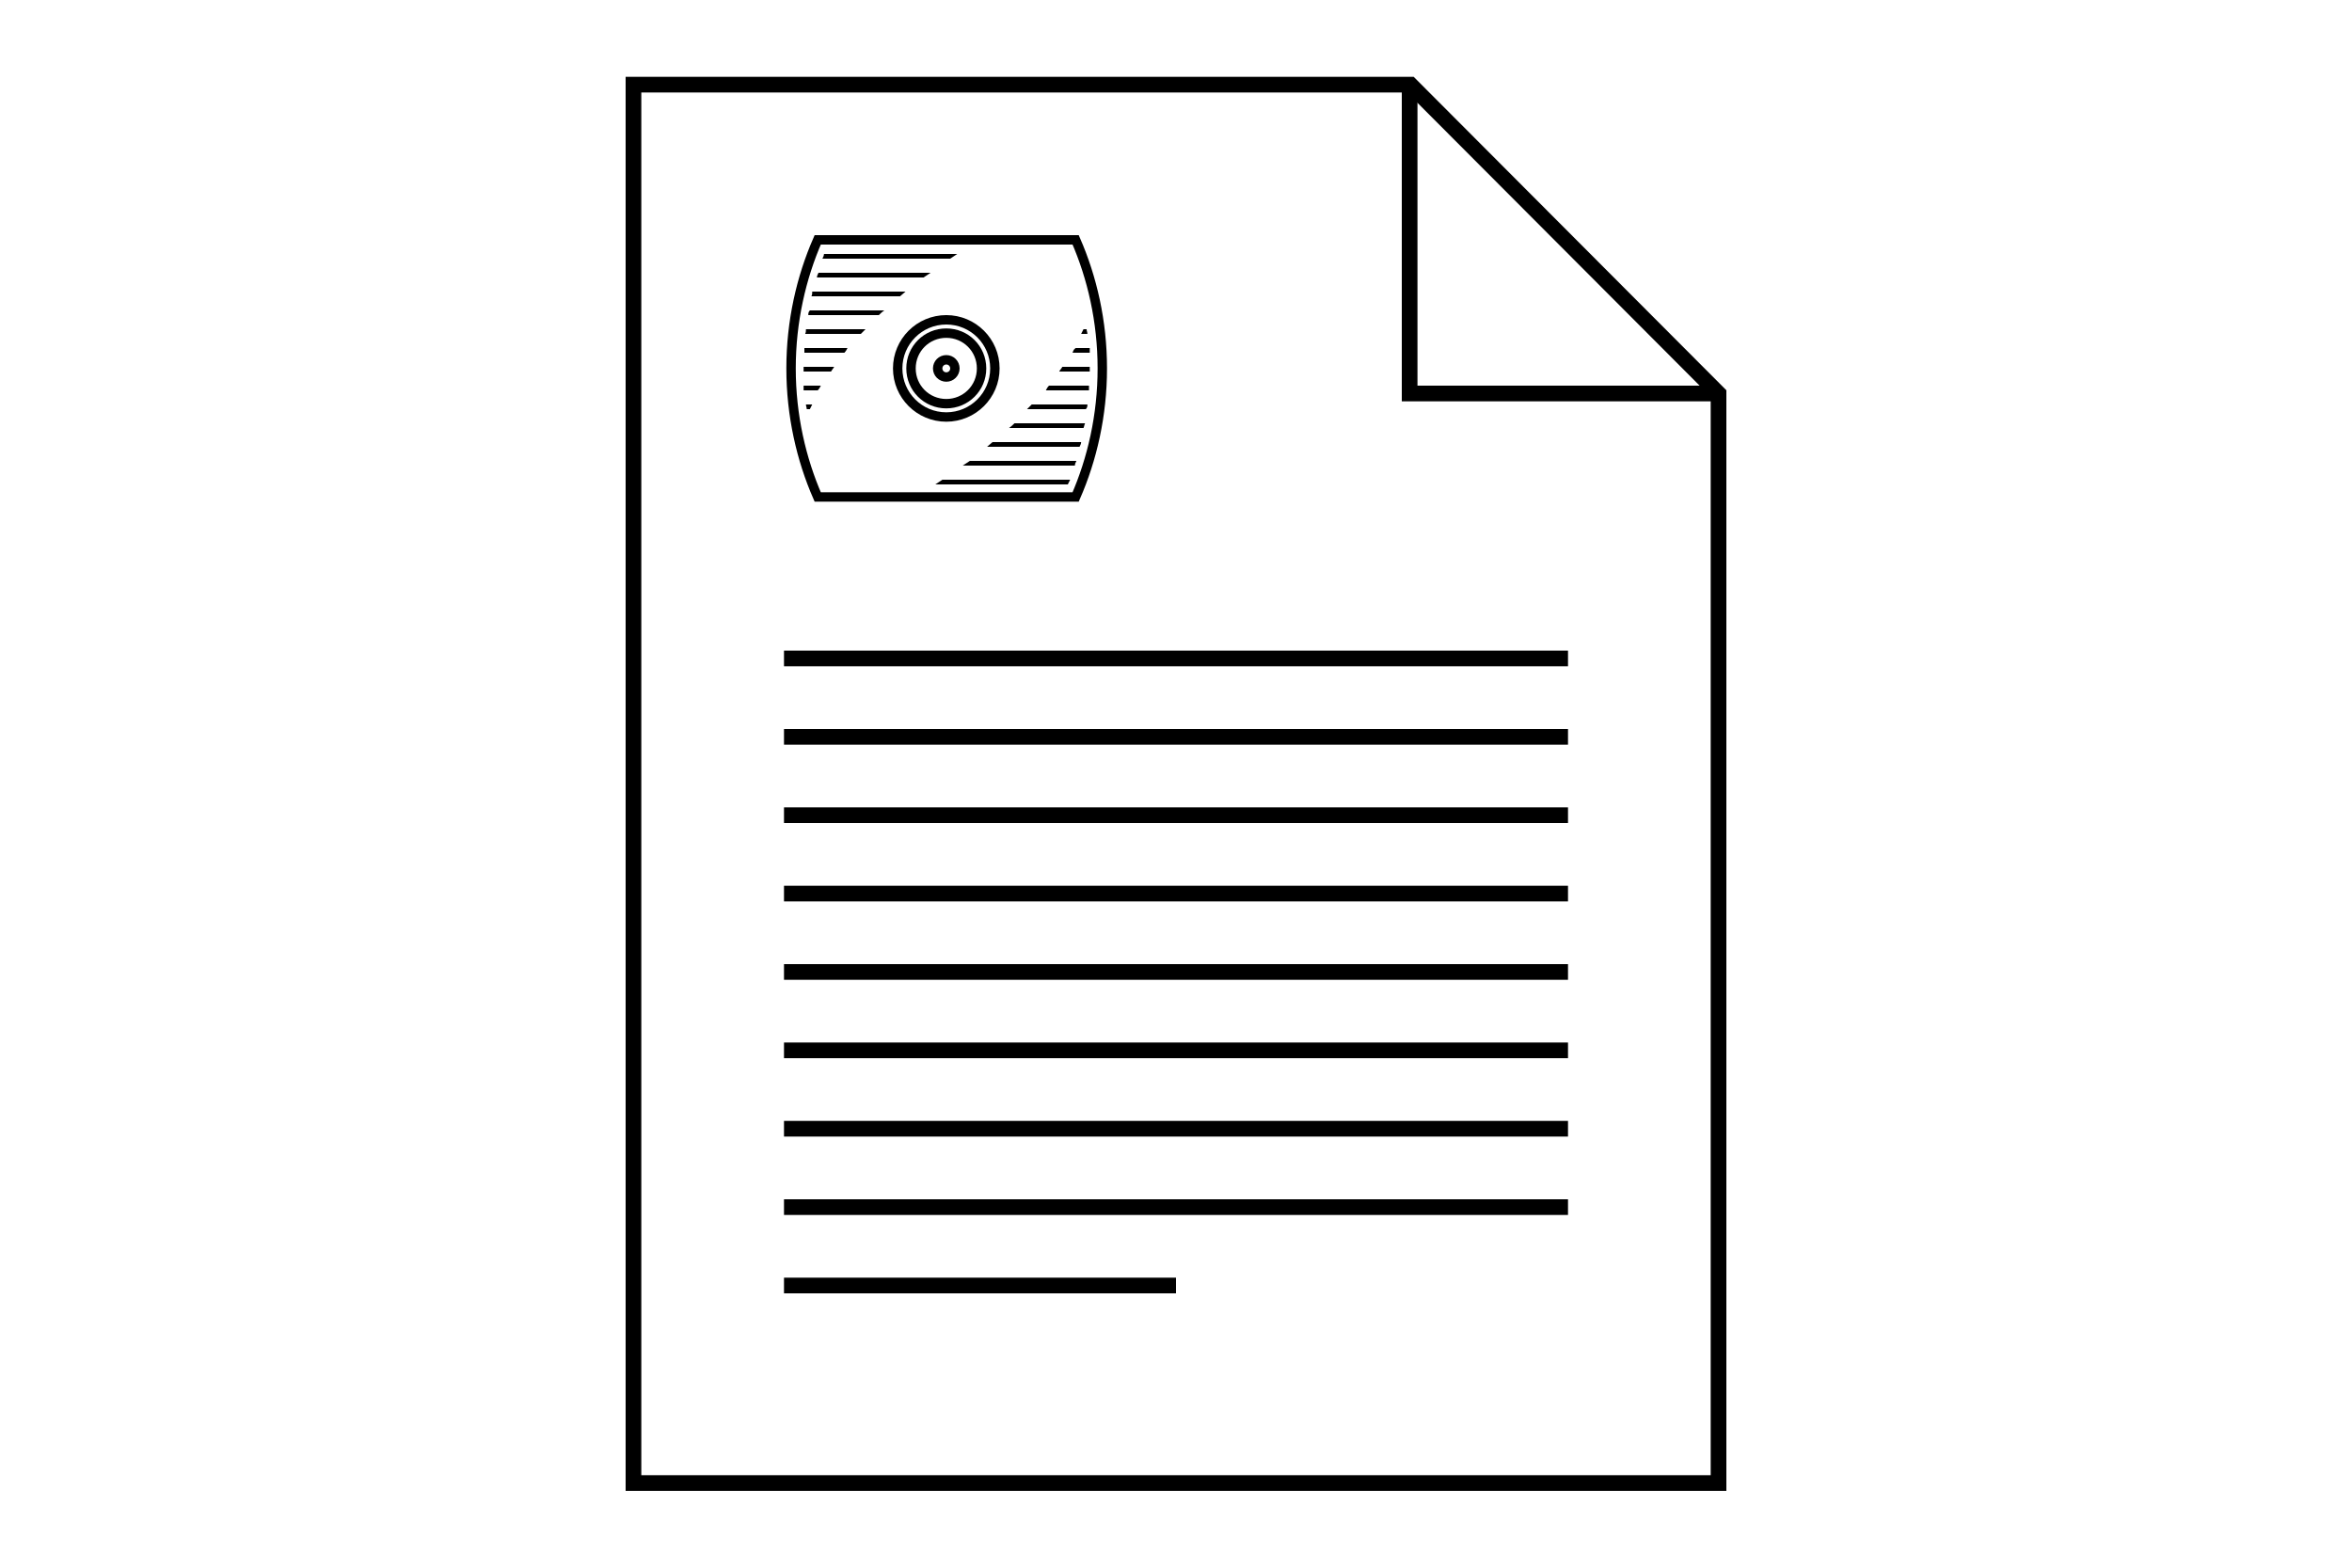 <?xml version="1.0" encoding="utf-8"?>
<!-- Generator: Adobe Illustrator 22.1.0, SVG Export Plug-In . SVG Version: 6.00 Build 0)  -->
<svg version="1.1" id="Ebene_1" xmlns="http://www.w3.org/2000/svg" xmlns:xlink="http://www.w3.org/1999/xlink" x="0px" y="0px"
	 viewBox="0 0 300 200" style="enable-background:new 0 0 300 200;" xml:space="preserve">
<style type="text/css">
	.st0{clip-path:url(#SVGID_2_);fill:none;stroke:#000000;stroke-width:1.2;}
	.st1{clip-path:url(#SVGID_2_);}
	.st2{fill:none;stroke:#000000;stroke-width:2;}
</style>
<g>
	<defs>
		<rect id="SVGID_1_" width="300" height="200"/>
	</defs>
	<clipPath id="SVGID_2_">
		<use xlink:href="#SVGID_1_"  style="overflow:visible;"/>
	</clipPath>
	<path class="st0" d="M140.6,47c0-6-1.3-11.6-3.4-16.4h-32.9c-2.1,4.8-3.4,10.4-3.4,16.4c0,6,1.3,11.6,3.4,16.4h32.9
		C139.3,58.6,140.6,53,140.6,47z"/>
	<circle class="st0" cx="120.7" cy="47" r="6.2"/>
	<path class="st0" d="M120.7,51.5c2.5,0,4.5-2,4.5-4.5c0-2.5-2-4.5-4.5-4.5c-2.5,0-4.5,2-4.5,4.5C116.2,49.5,118.2,51.5,120.7,51.5z
		"/>
	<path class="st1" d="M104.9,33h16.3c0.3-0.2,0.6-0.4,0.9-0.6h-17C105.1,32.6,105,32.8,104.9,33 M104.7,49.2h-2.2c0,0.2,0,0.4,0,0.6
		h1.8C104.5,49.6,104.6,49.4,104.7,49.2 M102.8,51.6c0,0.2,0.1,0.4,0.1,0.6h0.4c0.1-0.2,0.2-0.4,0.3-0.6H102.8z M104.2,35.4h13.6
		c0.3-0.2,0.6-0.4,0.9-0.6h-14.3C104.3,35,104.2,35.2,104.2,35.4 M103.5,37.8h11.3c0.2-0.2,0.5-0.4,0.7-0.6h-11.9
		C103.6,37.4,103.6,37.6,103.5,37.8 M103.1,40.2h9c0.2-0.2,0.4-0.4,0.7-0.6h-9.5C103.1,39.8,103.1,40,103.1,40.2 M102.7,42.6h7.1
		c0.2-0.2,0.4-0.4,0.6-0.6h-7.6C102.8,42.2,102.8,42.4,102.7,42.6 M102.6,45h5.1c0.2-0.2,0.3-0.4,0.4-0.6h-5.5
		C102.6,44.6,102.6,44.8,102.6,45 M106,47.4c0.1-0.2,0.3-0.4,0.4-0.6h-3.9c0,0.1,0,0.1,0,0.2c0,0.1,0,0.3,0,0.4H106z"/>
	<path class="st1" d="M136.8,45h2.2c0-0.2,0-0.4,0-0.6h-1.8C136.9,44.6,136.9,44.8,136.8,45 M138.7,42.6c0-0.2-0.1-0.4-0.1-0.6h-0.4
		c-0.1,0.2-0.2,0.4-0.3,0.6H138.7z M136.5,61.2h-16.3c-0.3,0.2-0.6,0.4-0.9,0.6h16.9C136.3,61.6,136.4,61.4,136.5,61.2 M137.3,58.8
		h-13.6c-0.3,0.2-0.6,0.4-0.9,0.6h14.3C137.1,59.2,137.2,59,137.3,58.8 M137.9,56.4h-11.3c-0.2,0.2-0.5,0.4-0.7,0.6h11.8
		C137.8,56.8,137.9,56.6,137.9,56.4 M138.4,54h-9c-0.2,0.2-0.4,0.4-0.7,0.6h9.5C138.3,54.4,138.3,54.2,138.4,54 M138.7,51.6h-7.1
		c-0.2,0.2-0.4,0.4-0.6,0.6h7.5C138.7,52,138.7,51.8,138.7,51.6 M138.9,49.2h-5.1c-0.2,0.2-0.3,0.4-0.4,0.6h5.5
		C138.9,49.6,138.9,49.4,138.9,49.2 M135.5,46.8c-0.1,0.2-0.3,0.4-0.4,0.6h3.9c0-0.1,0-0.3,0-0.4c0-0.1,0-0.1,0-0.2H135.5z"/>
	<circle class="st0" cx="120.7" cy="47" r="1.1"/>
</g>
<polygon class="st2" points="80.8,10.8 80.8,189.2 219.2,189.2 219.2,50.2 179.9,10.8 "/>
<polyline class="st2" points="179.8,11.4 179.8,50.2 218.6,50.2 "/>
<line class="st2" x1="100" y1="84" x2="200" y2="84"/>
<line class="st2" x1="100" y1="94" x2="200" y2="94"/>
<line class="st2" x1="100" y1="104" x2="200" y2="104"/>
<line class="st2" x1="100" y1="114" x2="200" y2="114"/>
<line class="st2" x1="100" y1="124" x2="200" y2="124"/>
<line class="st2" x1="100" y1="134" x2="200" y2="134"/>
<line class="st2" x1="100" y1="144" x2="200" y2="144"/>
<line class="st2" x1="100" y1="154" x2="200" y2="154"/>
<line class="st2" x1="100" y1="164" x2="150" y2="164"/>
</svg>

